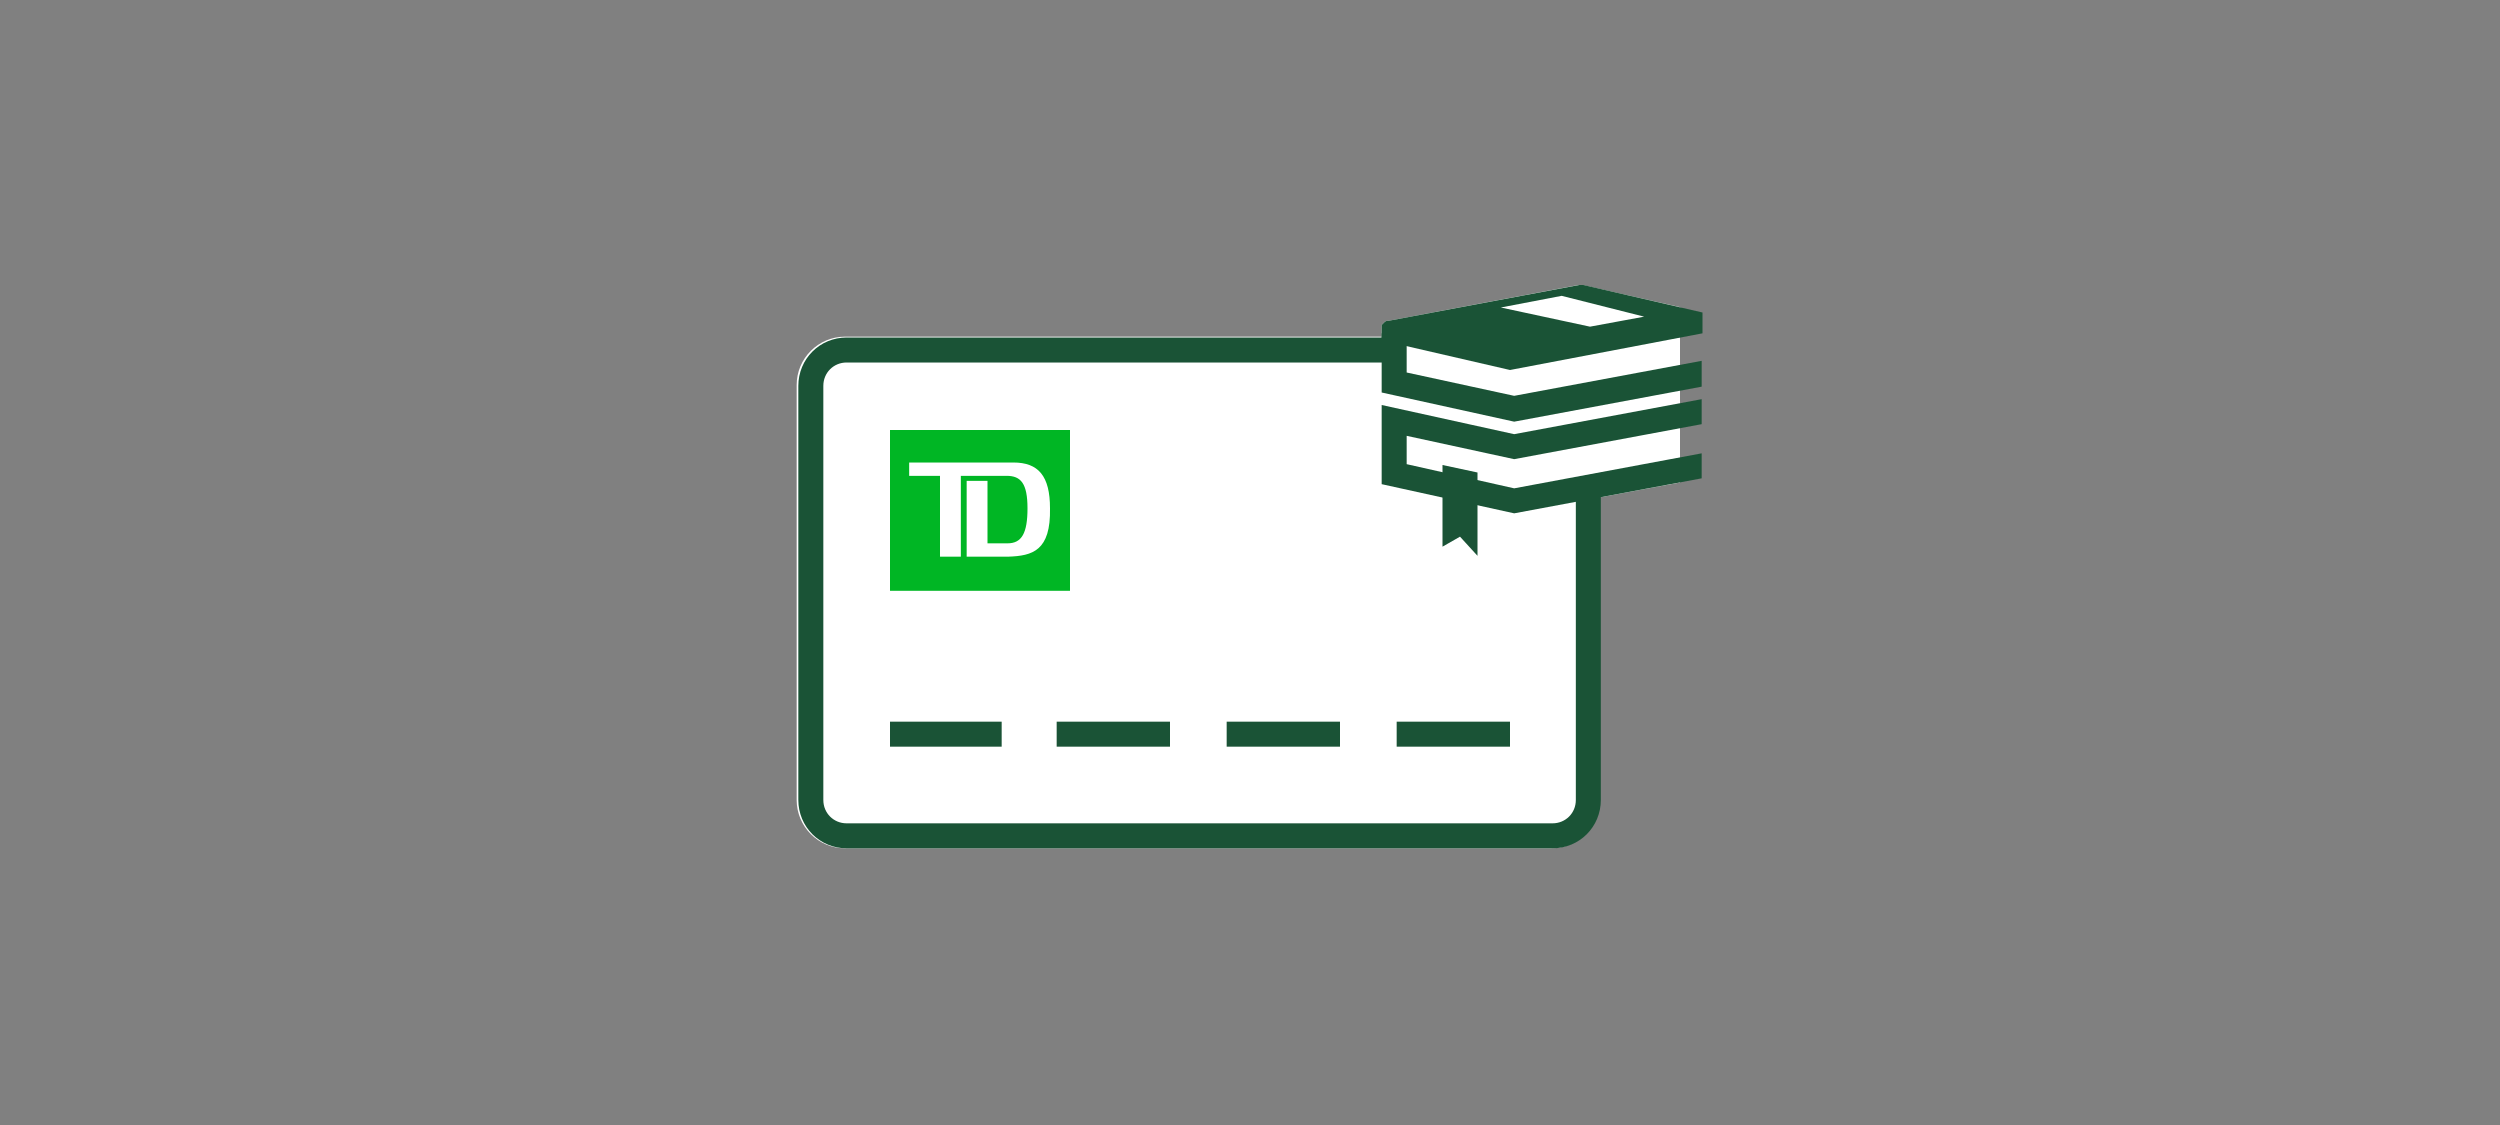 <?xml version="1.0" encoding="utf-8"?>
<!-- Generator: Adobe Illustrator 27.8.0, SVG Export Plug-In . SVG Version: 6.00 Build 0)  -->
<svg version="1.1" id="Layer_1" xmlns="http://www.w3.org/2000/svg" xmlns:xlink="http://www.w3.org/1999/xlink" x="0px" y="0px"
	 viewBox="0 0 300 135" style="enable-background:new 0 0 300 135;" xml:space="preserve">
<rect x="0" y="0" width="300" height="135" fill="#808080" stroke="none"/>
<style type="text/css">
	.st0{fill:#FFFFFF;}
	.st1{fill:#00B624;}
	.st2{fill:none;stroke:#1A5336;stroke-width:3;stroke-linecap:square;stroke-miterlimit:10;}
	.st3{fill:none;stroke:#1A5336;stroke-width:3;stroke-miterlimit:10;}
	.st4{fill:#1A5336;}
</style>
<g id="FLT_ART_WORKS">
	<path class="st0" d="M201.8,36.9l-11.9-2.7c-0.2,0-0.3,0-0.5,0l-22.8,4.3h-0.1h-0.1l-0.2,0.1l0,0l-0.1,0.1l0,0l-0.1,0.1l-0.1,0.1
		l-0.1,0.1V39v0.1l0,0l0,0v0.1v1.2h-64.4c-3.2,0-5.8,2.6-5.8,5.8V96c0,3.2,2.6,5.8,5.8,5.8h84.7c3.2,0,5.8-2.6,5.8-5.8V59.7l9.7-1.8
		V36.9z"/>
	<path class="st1" d="M106.8,51.6v19.3h21.6V51.6H106.8z M121,66.8h-5v-9.1h2.5v7.5h2.4c1.7,0,2.4-1.2,2.4-4.2s-0.8-3.9-2.5-3.9
		h-5.5v9.7h-2.5v-9.7h-3.7v-1.6h12.5c3,0,4.4,1.6,4.4,5.5C126.1,66.1,123.9,66.7,121,66.8L121,66.8z"/>
	<path class="st2" d="M190.6,59.4V96c0,2.4-1.9,4.3-4.3,4.3h-84.7c-2.4,0-4.3-1.9-4.3-4.3V46.3c0-2.4,1.9-4.3,4.3-4.3h64.2"/>
	<line class="st3" x1="106.8" y1="88.1" x2="120.2" y2="88.1"/>
	<line class="st3" x1="126.8" y1="88.1" x2="140.4" y2="88.1"/>
	<line class="st3" x1="147.2" y1="88.1" x2="160.8" y2="88.1"/>
	<line class="st3" x1="167.6" y1="88.1" x2="181.2" y2="88.1"/>
	<path class="st4" d="M168.2,41.4l13,3l23.1-4.4v-2.5l-14.3-3.3c-0.2,0-0.3,0-0.5,0l-22.9,4.3h-0.1h-0.1l-0.2,0.1l0,0l-0.1,0.1l0,0
		l-0.1,0.1l-0.1,0.1l-0.1,0.1V39v0.1l0,0l0,0v0.1v1.5L168.2,41.4z M180.1,36.9l7.3-1.4l9.9,2.5l-6.5,1.2"/>
	<polygon class="st4" points="173.1,65.6 175.2,64.4 177.3,66.7 177.3,56.7 173.1,55.8 	"/>
	<polygon class="st4" points="204.2,54.4 181.7,58.6 168.8,55.7 168.8,52.3 181.7,55.1 204.2,50.9 204.2,47.9 181.7,52.1 
		165.8,48.6 165.8,58.1 181.7,61.6 204.2,57.4 	"/>
	<polygon class="st4" points="204.2,43.3 181.7,47.5 168.8,44.7 168.8,40 165.8,40 165.8,47.1 181.7,50.6 204.2,46.4 	"/>
</g>
</svg>
